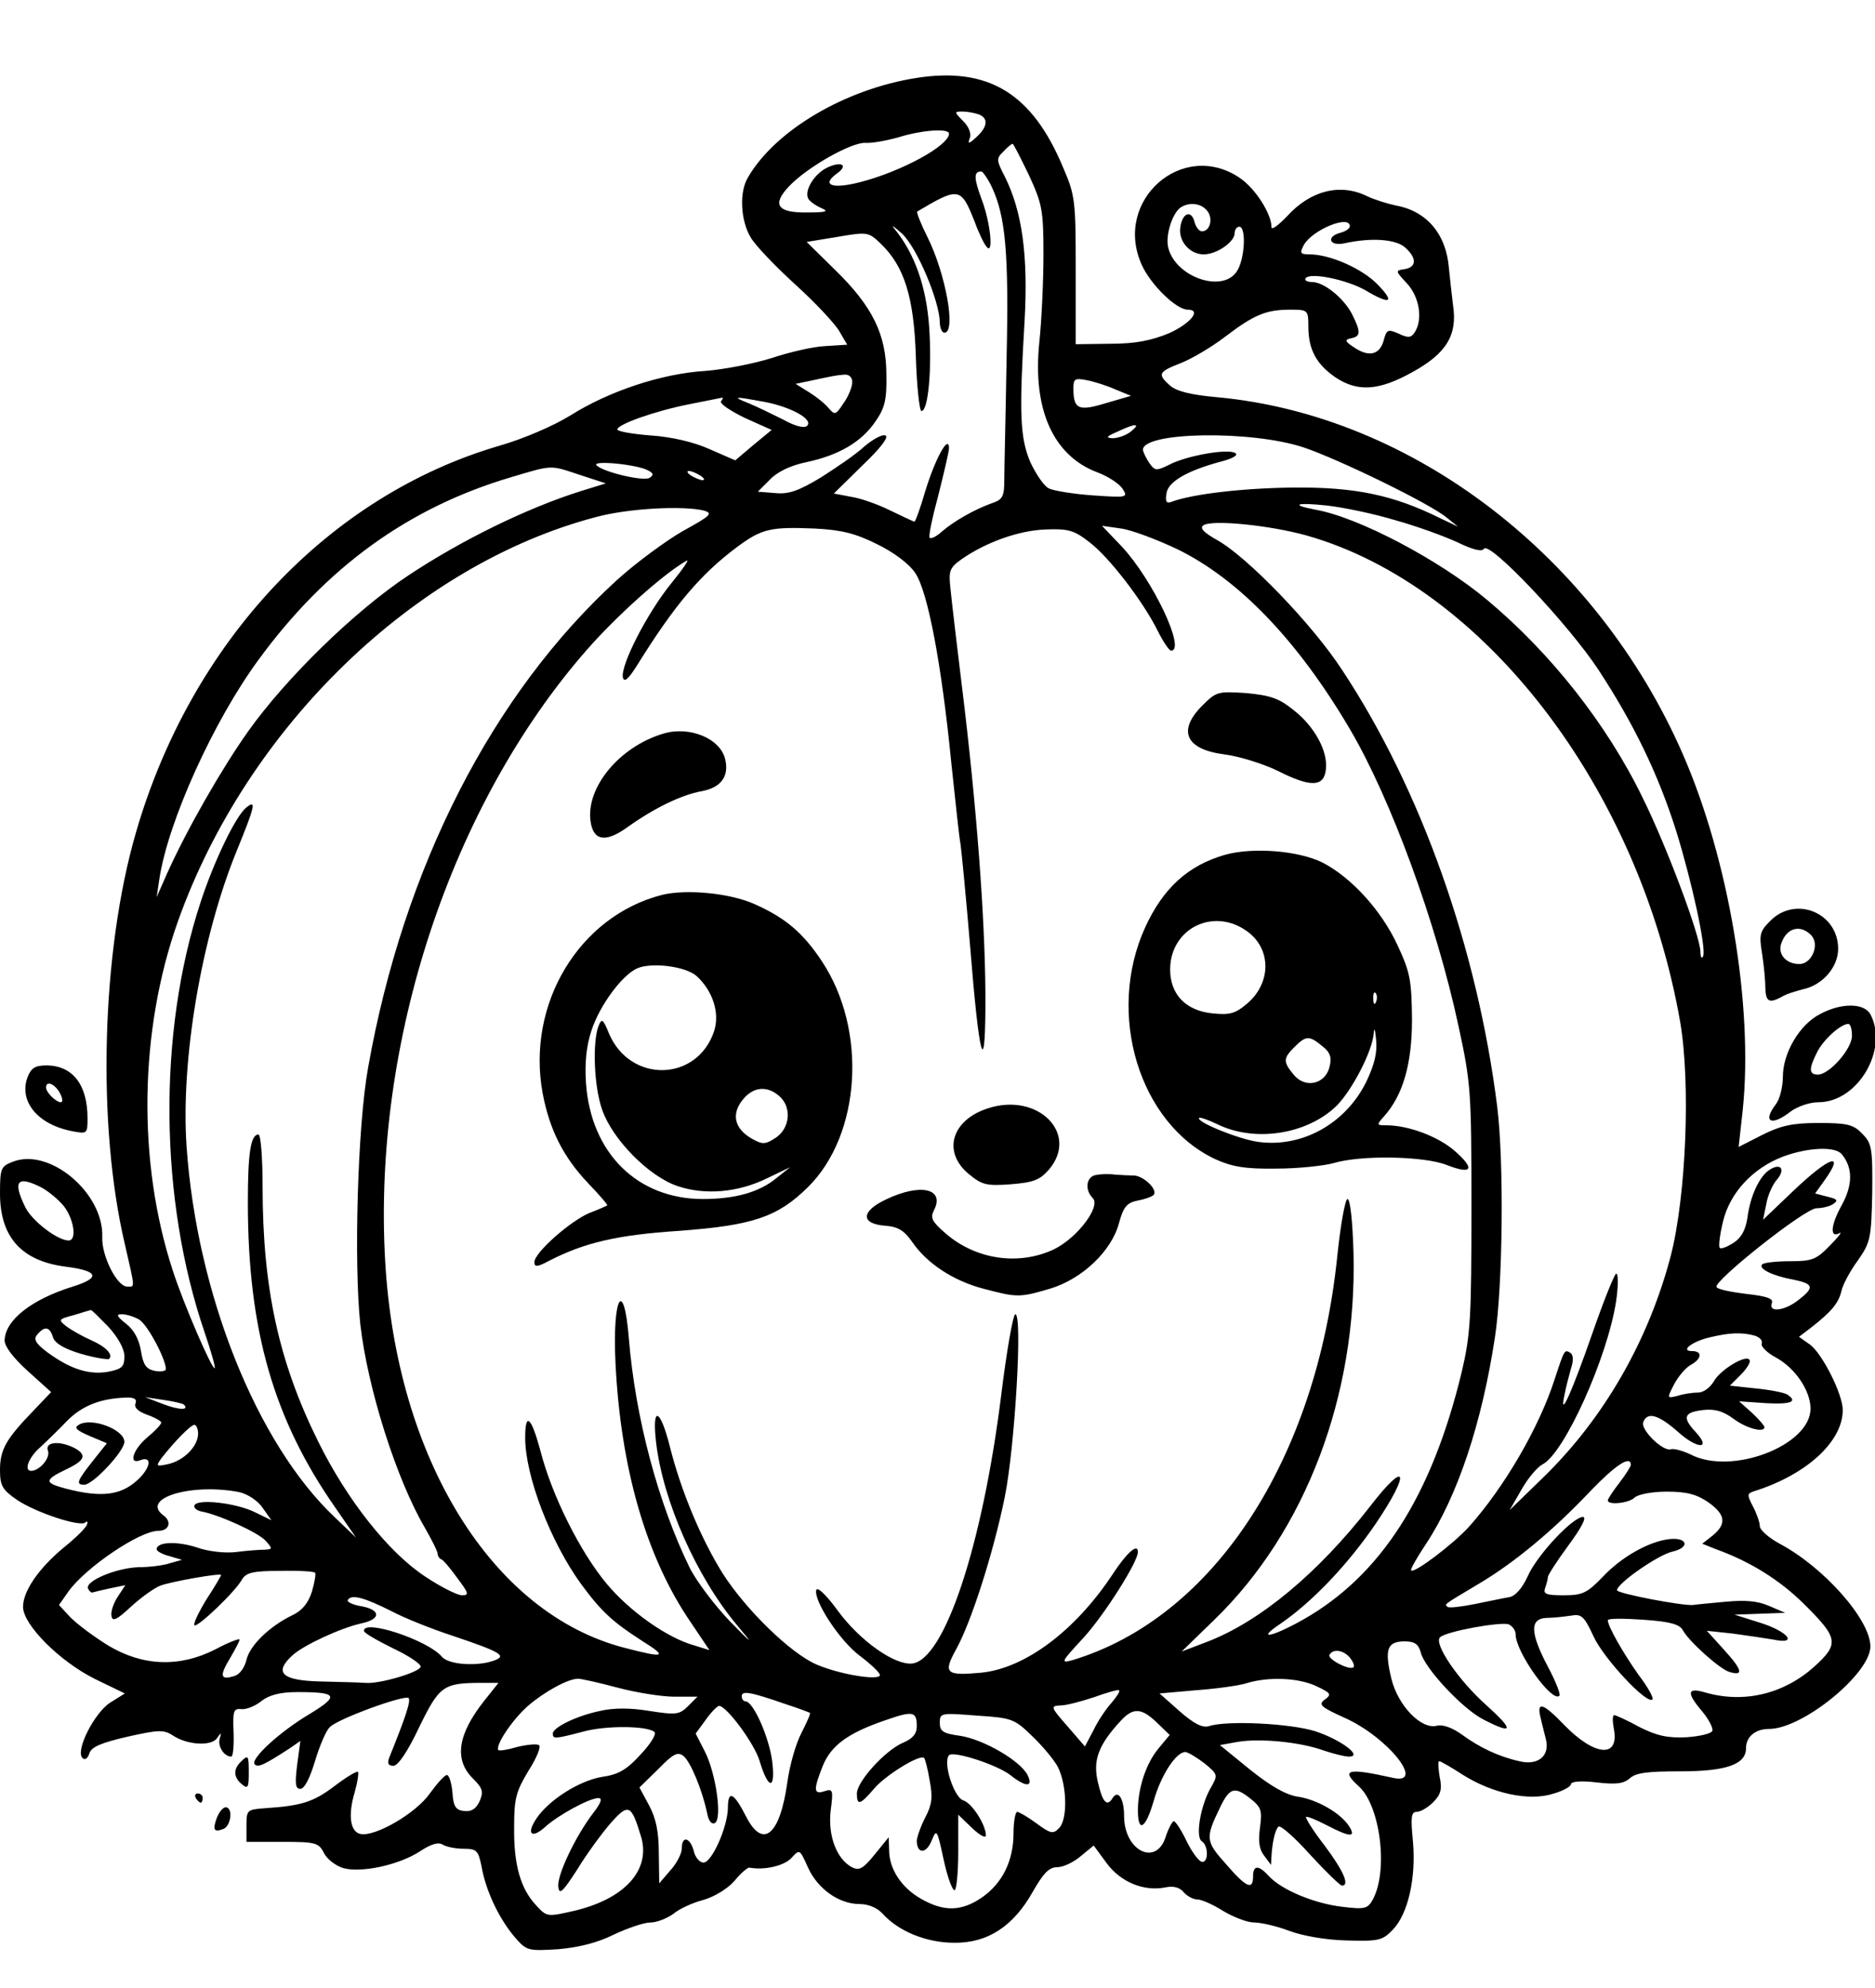 <?xml version="1.0" encoding="UTF-8" standalone="yes"?>
<svg version="1.0" xmlns="http://www.w3.org/2000/svg" width="107.555mm" height="114.005mm" viewBox="0 0 407 431" preserveAspectRatio="xMidYMid meet">
  <g transform="translate(0,431) scale(0.1,-0.1)" fill="#000000" stroke="none">
    <path d="M1990 4143 c-155 -24 -308 -114 -367 -217 -19 -32 -15 -95 7 -130 10
-17 54 -63 97 -102 43 -39 86 -85 95 -101 l17 -29 -47 -3 c-26 -1 -78 -13
-117 -26 -38 -12 -104 -25 -145 -28 -95 -6 -208 -44 -291 -96 -37 -23 -102
-51 -154 -66 -371 -108 -670 -425 -790 -840 -75 -258 -85 -634 -24 -893 23
-100 22 -92 5 -92 -22 0 -56 67 -54 108 3 95 -114 194 -194 163 -26 -10 -28
-14 -28 -69 0 -95 47 -147 144 -159 70 -9 75 -24 14 -43 -90 -28 -147 -73
-148 -117 0 -13 19 -38 50 -66 l51 -46 -40 -42 c-58 -60 -71 -83 -71 -127 0
-34 5 -43 37 -65 42 -28 137 -59 148 -49 4 4 6 2 4 -4 -2 -7 -24 -29 -49 -49
-56 -46 -90 -96 -90 -130 0 -39 80 -119 157 -157 l64 -31 -32 -20 c-34 -22
-76 -104 -60 -120 5 -5 11 -2 15 10 4 14 26 23 82 36 67 15 79 16 99 3 31 -21
84 -24 96 -6 9 13 10 13 6 -1 -5 -16 9 -39 25 -39 4 0 6 24 5 53 -2 46 0 52
17 50 11 -1 31 7 44 18 17 13 41 19 78 19 87 0 91 -8 27 -47 -66 -39 -131 -99
-120 -110 7 -7 19 -2 76 35 l23 16 -7 -52 c-5 -41 -4 -52 7 -52 9 0 21 24 32
61 10 33 24 66 32 73 17 18 163 71 171 63 5 -6 -6 -40 -42 -129 -5 -13 -2 -18
9 -18 10 0 31 31 56 84 44 90 52 96 137 96 l35 0 -31 -39 c-57 -72 -66 -127
-25 -168 22 -22 24 -29 15 -50 -8 -17 -18 -23 -34 -21 -18 2 -23 10 -25 41 -2
20 -7 37 -12 37 -5 0 -21 -18 -37 -40 -30 -43 -118 -94 -150 -88 -23 4 -28 41
-13 91 6 21 9 41 7 44 -3 2 -26 -12 -51 -31 -46 -35 -73 -43 -151 -48 -39 -3
-40 -4 -40 -38 l0 -35 78 0 c72 0 79 -2 90 -24 7 -14 26 -28 42 -33 40 -11
121 7 166 36 24 16 40 21 50 15 8 -5 28 -9 45 -9 29 0 32 -4 39 -37 9 -53 37
-112 70 -152 28 -33 30 -33 97 -29 45 4 85 14 121 32 30 14 65 26 79 26 14 0
36 9 50 19 13 11 42 24 65 30 24 7 52 24 67 41 14 17 29 30 33 29 33 -6 75 4
91 21 18 20 18 19 36 -21 21 -46 67 -79 112 -79 19 0 38 -8 50 -21 34 -38 95
-63 155 -63 73 -1 129 36 171 111 23 40 35 53 53 53 13 0 36 11 51 24 l28 23
28 -38 c30 -41 80 -62 127 -53 18 4 32 0 40 -10 8 -9 21 -16 30 -16 9 0 34
-11 56 -25 22 -13 52 -25 67 -25 15 0 50 -8 76 -18 29 -11 80 -20 125 -21 71
-2 78 0 101 24 33 35 50 113 43 191 -5 52 -4 64 8 64 8 0 24 9 36 21 16 16 20
28 14 55 -3 19 -4 34 -1 34 3 0 26 -13 52 -30 64 -40 142 -57 194 -41 22 6 40
16 40 21 0 6 22 8 55 4 43 -5 59 -3 73 9 13 12 39 15 110 15 99 0 142 15 142
50 0 25 20 42 50 42 73 0 220 120 220 179 0 58 -101 172 -197 223 -24 13 -43
30 -43 38 0 8 -7 28 -15 43 -13 25 -13 28 3 33 114 36 192 108 192 176 0 35
-45 123 -71 142 l-24 17 25 19 c45 35 61 54 67 80 3 14 19 44 36 67 27 39 29
47 31 147 1 97 -1 107 -22 128 -19 20 -33 23 -95 23 -57 0 -82 -6 -122 -26
l-51 -26 9 81 c23 225 -30 542 -130 771 -187 429 -587 736 -1011 775 -57 5
-88 13 -102 25 -28 25 -26 30 23 49 23 9 66 34 96 57 63 48 89 59 142 59 38 0
39 -1 39 -37 0 -50 18 -82 59 -110 48 -32 94 -29 166 11 75 41 99 81 89 146
-3 25 -7 61 -9 81 -6 73 -48 123 -115 135 -19 4 -47 13 -62 20 -58 29 -123 13
-174 -43 -19 -20 -34 -31 -34 -24 0 29 -35 84 -69 107 -124 84 -275 -49 -213
-188 19 -43 75 -98 100 -98 31 0 6 -30 -40 -51 -39 -16 -73 -23 -128 -23 l-75
-1 0 160 c0 152 -1 163 -28 225 -67 160 -162 217 -317 193z m134 -79 c22 -8
20 -27 -4 -49 -17 -16 -20 -16 -15 -3 4 10 -2 25 -14 37 -20 20 -20 21 -2 21
11 0 26 -3 35 -6z m-64 -42 c0 -26 -103 -82 -192 -105 -61 -16 -86 -7 -52 18
26 18 12 28 -19 14 -29 -13 -53 -52 -42 -69 4 -6 17 -15 29 -20 16 -7 8 -9
-32 -9 -65 -1 -77 17 -39 57 40 42 136 96 166 94 14 -1 46 5 71 12 51 16 110
20 110 8z m173 -89 c29 -63 32 -76 32 -173 0 -58 -4 -144 -9 -191 -15 -145 30
-246 126 -282 24 -9 48 -25 55 -36 12 -19 9 -19 -65 -14 -42 3 -85 10 -95 15
-11 5 -28 31 -40 56 -23 53 -25 106 -13 307 8 142 -5 238 -43 314 -18 35 -19
39 -3 54 9 10 18 17 20 17 2 0 17 -30 35 -67z m-80 -27 c30 -64 37 -145 32
-371 -2 -121 -5 -239 -5 -263 0 -37 -3 -44 -27 -52 -39 -14 -84 -40 -109 -62
-11 -10 -23 -16 -26 -13 -3 3 6 45 19 93 12 48 23 94 23 102 -1 30 -30 -24
-51 -92 -11 -38 -22 -68 -24 -68 -2 0 -25 11 -52 24 -26 13 -65 27 -86 30
l-37 7 62 61 c39 37 58 62 50 65 -7 3 -27 -8 -46 -24 -18 -17 -61 -46 -94 -67
-48 -29 -70 -37 -99 -34 l-38 3 26 26 c16 17 45 31 79 38 71 15 120 44 150 88
21 30 25 48 24 102 0 87 -30 148 -111 227 l-62 61 67 11 c65 11 67 11 94 -15
51 -49 72 -116 76 -245 2 -65 8 -118 12 -118 15 0 23 90 17 181 -6 88 -31 160
-75 214 -9 11 -2 6 16 -10 33 -31 81 -146 82 -192 0 -13 5 -23 10 -23 26 0 3
128 -37 208 -14 28 -24 53 -22 55 91 54 95 53 125 -23 9 -25 21 -49 26 -54 15
-18 8 53 -11 103 -17 46 -18 61 -1 61 3 0 14 -15 23 -34z m467 -51 c14 -16 7
-45 -11 -45 -6 0 -13 9 -16 20 -7 28 -27 20 -31 -12 -4 -30 21 -58 51 -58 28
0 67 27 67 46 0 8 5 14 10 14 16 0 12 -73 -6 -98 -32 -46 -132 -11 -148 52 -7
27 9 76 27 88 19 12 44 9 57 -7z m310 -34 c0 -5 -9 -11 -20 -14 -32 -8 -25
-30 8 -23 59 13 112 9 132 -9 26 -23 25 -43 -1 -47 -21 -3 -20 -4 5 -31 27
-29 35 -78 17 -106 -8 -12 -14 -13 -35 -3 -23 10 -26 9 -32 -13 -8 -32 -31
-39 -63 -18 -22 14 -23 18 -8 21 21 4 21 14 2 52 -18 35 -61 70 -87 70 -11 0
-17 4 -14 8 9 14 90 -3 130 -26 54 -32 65 -27 26 13 -33 34 -103 65 -147 65
-21 0 -22 3 -13 20 18 33 100 67 100 41z m-1080 -338 c0 -10 -8 -31 -19 -46
-17 -26 -19 -26 -32 -11 -8 10 -27 25 -43 35 l-29 18 24 5 c56 12 65 14 82 15
10 1 17 -6 17 -16z m571 -16 l34 -14 -55 -16 c-59 -18 -70 -13 -70 32 0 21 3
23 29 18 16 -3 44 -12 62 -20z m-856 -26 c-3 -5 21 -21 52 -36 l58 -26 -40
-33 -39 -33 -55 24 c-35 16 -84 27 -128 30 -40 3 -73 9 -73 13 0 11 81 40 157
55 37 7 69 14 71 14 2 1 1 -3 -3 -8z m94 -1 c58 -11 107 -38 93 -52 -6 -6 -26
-1 -53 14 -24 12 -57 28 -74 35 -38 15 -31 15 34 3z m795 -65 c-10 -8 -28 -14
-39 -14 -16 1 -13 4 10 14 40 19 53 19 29 0z m376 -34 c77 -26 274 -122 310
-152 l25 -20 -40 19 c-101 50 -184 67 -315 66 -111 -1 -222 -14 -267 -31 -11
-4 -14 0 -11 18 3 25 43 49 117 69 28 7 40 15 32 19 -16 10 -107 -6 -144 -26
-27 -13 -30 -13 -42 4 -7 10 -13 23 -14 28 -4 40 235 44 349 6z m-1423 -50
c12 -6 12 -10 3 -16 -13 -8 -99 12 -115 27 -12 12 90 2 112 -11z m-147 -10
l55 -18 -55 -17 c-117 -37 -258 -106 -374 -183 -116 -77 -265 -222 -348 -339
-56 -79 -132 -211 -176 -309 l-22 -50 6 40 c19 125 118 343 215 475 147 201
325 330 547 396 94 28 85 27 152 5z m260 -1 c8 -5 11 -10 5 -10 -5 0 -17 5
-25 10 -8 5 -10 10 -5 10 6 0 17 -5 25 -10z m1509 -97 c47 -13 107 -35 135
-48 33 -16 53 -21 57 -14 11 19 184 -164 249 -263 76 -116 129 -225 168 -348
34 -109 66 -255 59 -273 -3 -7 -6 -2 -6 10 -1 36 -74 230 -125 333 -78 161
-201 316 -339 431 -103 86 -279 179 -372 195 -57 11 -40 16 25 9 36 -4 103
-18 149 -32z m-1501 21 c20 -6 15 -11 -45 -44 -37 -21 -102 -69 -143 -106
-271 -247 -464 -624 -541 -1059 -23 -128 -31 -424 -17 -556 16 -141 79 -338
140 -442 15 -26 28 -52 28 -57 0 -4 3 -10 8 -12 4 -1 20 -20 35 -41 24 -32 26
-37 10 -37 -10 0 -46 18 -79 40 -80 52 -171 167 -234 295 -85 172 -120 332
-120 552 0 63 -4 113 -9 113 -17 0 -23 -41 -23 -147 0 -278 56 -471 190 -663
l45 -65 -47 45 c-169 160 -299 485 -321 804 -13 187 32 454 109 642 40 98 43
112 20 93 -23 -19 -70 -117 -99 -206 -93 -284 -89 -645 9 -932 14 -41 24 -76
22 -78 -5 -5 -68 140 -91 212 -77 235 -73 520 11 757 150 422 515 775 908 878
70 19 189 25 234 14z m1308 -54 c385 -109 722 -548 811 -1055 23 -134 13 -377
-20 -507 -48 -184 -145 -354 -278 -483 l-72 -70 26 45 c14 25 35 49 45 54 47
23 141 231 160 354 5 34 5 61 0 60 -4 -2 -27 -59 -51 -128 -46 -132 -73 -191
-61 -135 3 17 10 42 14 57 6 17 5 30 -1 34 -13 8 -13 8 -34 -56 -34 -106 -110
-236 -187 -322 -34 -37 -118 -101 -125 -94 -2 2 12 27 32 57 69 104 122 264
150 449 17 111 20 378 5 500 -43 343 -165 688 -336 947 -64 99 -207 247 -272
283 -30 17 -38 26 -30 32 19 13 145 0 224 -22z m-932 -19 c37 -18 70 -43 83
-63 27 -40 57 -198 78 -412 9 -83 17 -162 20 -176 2 -14 12 -115 21 -224 19
-237 32 -288 33 -131 1 159 -15 392 -45 648 -15 122 -29 241 -31 263 -4 37 -2
44 25 63 52 36 123 62 182 64 49 2 62 -2 94 -27 43 -32 118 -130 149 -193 12
-24 25 -43 29 -43 33 0 -39 153 -107 226 l-43 45 42 -6 c22 -3 78 -24 122 -45
133 -65 261 -198 374 -390 89 -151 188 -421 236 -645 27 -124 28 -143 28 -395
0 -238 -2 -274 -21 -355 -65 -269 -175 -441 -343 -537 -69 -39 -105 -46 -51
-10 70 48 146 128 207 217 77 114 68 142 -12 38 -113 -145 -239 -250 -354
-294 l-55 -21 71 69 c198 192 310 487 302 796 -2 69 -7 117 -13 117 -5 0 -15
-55 -22 -122 -45 -444 -269 -787 -576 -879 -26 -7 -23 -3 25 49 44 48 118 164
118 186 0 20 -24 -1 -56 -50 -81 -122 -190 -203 -285 -212 -76 -7 -82 -1 -54
50 33 59 81 209 106 331 22 109 39 397 23 397 -5 0 -19 -80 -31 -178 -41 -326
-123 -572 -193 -580 -38 -4 -113 49 -161 114 -23 32 -44 53 -47 46 -7 -22 50
-110 94 -143 24 -18 44 -37 44 -42 0 -13 -87 1 -138 23 -57 25 -153 119 -203
197 -47 75 -91 180 -115 276 -21 83 -39 90 -30 10 15 -129 88 -293 176 -398
37 -44 35 -43 -17 10 -32 34 -71 85 -86 115 -68 139 -118 325 -132 498 -11
134 -36 89 -29 -53 11 -229 67 -423 163 -563 l41 -61 -32 10 c-59 16 -141 74
-191 134 -57 68 -119 191 -144 289 -20 74 -33 85 -33 28 0 -83 55 -226 121
-317 44 -60 69 -83 133 -124 56 -35 50 -38 -38 -15 -288 74 -496 411 -520 841
-27 474 143 988 438 1325 63 72 165 164 216 193 8 5 -7 -17 -33 -49 -52 -64
-110 -177 -105 -204 3 -12 12 -4 32 28 81 130 137 196 216 255 54 40 73 44
169 40 57 -3 87 -10 135 -34z m2094 -1324 c24 -29 24 -66 0 -110 -24 -43 -27
-73 -5 -61 7 4 -3 -9 -21 -27 -29 -30 -38 -34 -86 -34 -30 0 -58 -3 -61 -7 -9
-9 23 -25 68 -33 44 -9 46 -17 11 -44 -30 -24 -66 -28 -58 -7 4 10 -10 15 -55
20 -33 4 -63 10 -65 15 -8 12 192 171 217 171 12 0 29 4 36 9 12 8 9 11 -12
16 l-27 7 20 28 c46 64 12 53 -67 -22 l-66 -63 7 34 c3 19 14 43 23 53 19 22
9 37 -15 22 -23 -14 -43 -58 -49 -105 -4 -26 -13 -43 -30 -54 -14 -9 -27 -14
-30 -11 -3 3 0 28 7 57 15 63 65 116 130 141 54 20 114 23 128 5z m-3908 -72
c15 -8 38 -27 49 -41 22 -29 28 -74 10 -74 -24 0 -79 42 -94 72 -28 57 -18 70
35 43z m145 -302 c21 -23 35 -48 35 -64 0 -23 -5 -28 -36 -34 -41 -7 -82 6
-132 43 -25 19 -30 28 -21 38 16 19 27 17 34 -6 4 -13 24 -25 61 -36 31 -9 58
-13 61 -11 9 10 -8 27 -40 41 -18 8 -41 21 -52 29 -19 15 -19 16 15 25 19 6
36 11 37 11 2 1 18 -16 38 -36z m66 16 c18 -9 59 -86 59 -108 0 -5 -11 -6 -24
-4 -19 4 -25 13 -30 43 -4 25 -15 46 -32 59 -20 16 -23 21 -10 21 10 0 26 -5
37 -11z m3506 -35 c12 -3 20 -11 17 -18 -2 -6 12 -20 31 -30 42 -23 75 -72 75
-111 0 -80 -172 -146 -261 -99 -17 8 -36 13 -42 11 -17 -6 -67 43 -60 59 9 23
33 16 75 -21 42 -38 74 -39 39 -1 -30 32 -26 43 15 48 26 3 44 -2 67 -19 28
-21 67 -31 67 -18 0 3 -12 17 -27 31 l-28 25 58 -4 c54 -3 71 3 46 19 -7 4
-37 10 -68 13 l-56 6 23 23 c13 13 22 27 20 32 -5 15 -64 -20 -78 -46 -8 -13
-22 -24 -34 -24 -12 0 -32 -3 -44 -7 -24 -6 -24 -6 -8 25 9 17 25 36 36 42 24
13 26 30 3 30 -27 0 0 21 39 30 42 10 68 11 95 4z m-3513 -148 c-3 -9 6 -17
25 -24 17 -6 31 -14 31 -17 0 -4 -13 -18 -30 -32 -31 -26 -42 -60 -16 -50 28
11 23 -18 -8 -45 -35 -31 -77 -36 -151 -17 -50 13 -50 19 0 43 40 19 44 31 16
46 -32 16 -64 13 -57 -6 6 -15 -17 -43 -36 -44 -17 0 -6 29 19 51 14 13 41 39
59 58 32 32 71 48 126 50 19 1 26 -3 22 -13z m105 -2 c13 -13 -11 -12 -45 1
l-39 15 40 -6 c22 -3 42 -8 44 -10z m31 -63 c0 -27 -30 -58 -64 -66 -27 -6
-28 -5 -16 12 28 36 64 73 72 73 4 0 8 -9 8 -19z m3110 -68 c0 -3 -11 -21 -25
-39 -14 -18 -25 -35 -25 -38 0 -11 46 -6 58 6 7 7 38 13 70 13 44 0 65 -6 90
-23 38 -27 40 -47 10 -72 l-23 -18 30 -12 c75 -27 138 -67 189 -117 77 -76 79
-88 24 -138 -66 -59 -152 -80 -236 -56 -40 12 -42 0 -7 -41 14 -17 24 -36 22
-42 -2 -6 -27 -12 -56 -14 -41 -2 -64 3 -102 22 -27 15 -52 26 -55 26 -4 0 -4
-13 -1 -29 13 -65 -41 -61 -108 8 -45 47 -60 52 -51 16 3 -14 9 -36 12 -49 8
-35 -18 -56 -58 -46 -45 10 -87 30 -125 58 -21 15 -41 22 -54 19 -34 -9 -85
44 -99 103 -15 63 -9 80 29 80 22 0 30 -6 35 -24 8 -34 92 -124 137 -146 64
-33 66 -23 6 31 -61 54 -116 135 -101 148 14 13 131 34 149 28 8 -4 15 -13 15
-22 0 -38 79 -149 95 -133 3 3 -8 31 -25 63 -39 74 -40 105 -2 106 15 0 39 3
53 5 22 4 28 -2 48 -45 21 -47 116 -149 128 -137 3 3 -10 27 -30 53 -34 48
-67 106 -67 119 0 4 35 4 77 1 59 -4 79 -10 86 -23 14 -25 79 -83 100 -90 32
-10 30 3 -10 47 l-38 42 56 -6 c30 -4 70 -10 88 -13 56 -12 32 18 -30 37 l-54
17 55 2 55 2 -35 15 c-25 11 -52 13 -95 9 -33 -3 -64 -6 -70 -7 -24 -2 -165
25 -165 32 0 15 91 78 121 84 38 9 32 31 -7 27 -45 -5 -105 -39 -146 -83 -33
-34 -43 -39 -84 -39 -38 0 -45 3 -40 16 3 9 6 19 6 24 0 4 20 35 45 69 28 38
40 61 31 61 -22 0 -100 -83 -120 -129 -12 -26 -27 -43 -40 -45 -12 -2 -45 -9
-75 -15 -30 -6 -56 -9 -59 -6 -7 6 -9 4 68 50 76 45 161 115 244 203 52 54 86
77 86 55z m-3021 -59 c18 -4 40 -18 51 -34 l19 -27 -37 18 c-42 20 -125 29
-130 14 -2 -5 5 -11 15 -13 38 -7 122 -45 139 -63 16 -18 16 -19 -2 -20 -10 0
-38 -2 -61 -5 -24 -3 -61 1 -86 10 -43 14 -87 12 -87 -4 0 -4 12 -11 28 -15
l27 -8 -25 -7 c-14 -5 -45 -9 -70 -9 -49 -2 -115 -30 -109 -46 2 -5 6 -9 9 -9
3 1 20 5 38 9 l34 7 -17 -26 c-9 -14 -15 -32 -13 -41 2 -13 12 -8 43 21 22 20
50 40 63 45 24 9 132 28 132 23 0 -1 -14 -26 -32 -53 -17 -28 -29 -53 -26 -56
6 -6 89 73 103 99 9 15 23 19 82 19 40 1 74 -1 77 -4 2 -2 -1 -21 -7 -41 -8
-25 -21 -41 -42 -51 -50 -24 -93 -66 -100 -97 -4 -17 -15 -32 -26 -35 -31 -10
-33 0 -10 38 11 19 21 37 21 41 0 3 -24 -6 -52 -21 -78 -40 -158 -37 -233 8
-31 19 -67 46 -82 61 l-25 27 21 30 c38 52 154 131 195 131 23 0 30 20 10 34
-49 37 62 70 165 50z m330 -258 c28 -15 88 -39 134 -54 104 -35 117 -43 91
-53 -36 -14 -101 -10 -115 8 -31 36 -170 82 -169 56 0 -5 29 -21 63 -38 34
-16 61 -34 60 -40 -2 -12 -90 -38 -120 -35 -13 1 -57 2 -97 3 -84 2 -102 19
-62 56 23 22 105 60 150 70 43 9 43 29 2 37 -20 3 -34 10 -31 14 8 13 36 5 94
-24z m2081 -101 c7 -9 11 -18 8 -21 -8 -8 -58 18 -52 27 8 14 30 10 44 -6z
m-1591 -65 c41 -11 97 -20 125 -20 l50 0 -20 -20 c-19 -19 -26 -20 -84 -11
-42 7 -78 7 -108 0 -52 -11 -102 -36 -102 -49 0 -12 4 -12 65 4 50 14 142 13
156 -1 4 -5 -10 -27 -31 -49 -30 -33 -48 -43 -83 -48 -49 -8 -116 -50 -143
-91 -22 -33 -10 -44 19 -18 27 25 96 63 116 63 9 0 6 -10 -11 -32 -39 -51 -80
-137 -76 -161 2 -18 10 -10 41 38 20 33 53 78 72 100 39 44 45 42 66 -27 23
-73 -34 -137 -146 -163 -57 -13 -58 -13 -81 12 -34 36 -49 88 -48 170 0 62 4
77 31 122 18 28 28 53 23 56 -6 3 -26 1 -47 -4 -20 -6 -39 -9 -41 -7 -8 9 29
65 64 96 36 31 87 59 109 59 6 0 43 -8 84 -19z m1518 3 c32 -15 34 -18 19 -29
-15 -11 -10 -16 43 -40 94 -42 177 -147 104 -130 -98 22 -114 18 -73 -19 46
-42 64 -182 30 -245 -11 -20 -17 -22 -66 -16 -61 7 -133 37 -160 67 -22 24
-34 24 -34 -1 0 -31 -15 -24 -59 27 -44 49 -45 56 -13 122 21 44 32 47 66 20
24 -19 26 -26 21 -63 -4 -29 -2 -47 9 -61 l15 -20 1 20 c2 31 8 56 15 63 4 4
35 -23 69 -61 34 -37 65 -67 69 -67 17 0 4 31 -37 86 -25 32 -43 61 -41 63 2
2 22 -6 45 -18 50 -26 64 -27 49 -3 -18 29 -70 59 -112 65 -26 4 -59 23 -104
59 l-65 53 39 7 c47 8 135 0 187 -19 21 -7 45 -13 54 -13 32 0 -18 37 -73 55
-54 17 -192 24 -231 11 -14 -4 -32 5 -63 32 l-44 39 79 7 c43 3 93 10 109 15
48 15 114 12 152 -6z m-444 -36 c-11 -12 -29 -38 -39 -59 l-19 -36 -38 44
c-37 42 -37 44 -15 45 13 0 46 9 73 18 28 10 52 17 54 15 3 -2 -5 -14 -16 -27z
m-708 -3 c28 -9 51 -18 53 -19 2 -2 -7 -21 -18 -43 -12 -22 -26 -71 -31 -108
-16 -115 -53 -145 -89 -75 -27 53 -40 60 -40 19 -1 -42 -35 -118 -53 -118 -8
0 -18 11 -21 25 -8 30 -26 34 -26 6 0 -11 -11 -33 -25 -48 l-24 -28 -1 65 c0
47 -6 76 -21 104 l-21 39 41 40 c33 34 42 38 55 28 15 -13 40 -72 51 -124 3
-17 10 -25 17 -21 16 10 2 108 -22 155 l-20 39 22 30 c12 17 25 30 29 30 16 0
77 -82 88 -120 19 -63 35 -63 27 1 -7 52 -41 129 -58 129 -4 0 -8 5 -8 11 0
13 20 9 95 -17z m285 -48 c0 -17 -9 -27 -30 -36 -38 -16 -100 -84 -100 -110 0
-27 7 -25 37 10 24 29 100 76 109 67 2 -2 8 -24 12 -49 7 -36 5 -52 -9 -79
-10 -19 -18 -42 -19 -51 0 -29 20 -30 32 -1 11 27 12 26 26 -39 8 -38 19 -68
24 -68 4 0 8 37 8 82 l0 82 30 -29 c17 -16 30 -23 30 -16 0 23 -30 70 -49 76
-20 6 -45 82 -31 98 9 10 103 -20 133 -43 34 -27 51 -27 37 1 -17 31 -95 76
-145 84 -38 5 -45 10 -45 28 0 22 2 22 80 16 77 -5 82 -7 121 -45 22 -21 47
-51 55 -66 20 -39 22 -114 3 -133 -13 -14 -19 -12 -49 10 -19 14 -38 25 -42
25 -4 0 -8 -21 -8 -46 0 -60 -24 -109 -69 -140 -44 -30 -82 -31 -131 -3 -43
24 -70 65 -70 106 l-1 28 -30 -37 c-26 -32 -34 -36 -50 -28 -33 18 -52 68 -46
122 6 45 5 49 -13 43 -24 -8 -25 2 -4 55 18 44 54 71 136 99 60 21 68 19 68
-13z m522 7 l27 -26 -24 -29 c-27 -32 -45 -86 -45 -135 0 -50 17 -39 34 20 16
57 49 107 69 107 7 -1 25 -12 42 -25 29 -24 29 -25 13 -53 -22 -38 -34 -107
-19 -116 15 -10 14 -49 -1 -44 -7 2 -22 23 -33 46 -11 23 -23 41 -27 42 -3 0
-12 -16 -18 -35 -21 -64 -90 -29 -90 46 0 38 -13 58 -25 39 -12 -20 -22 -9
-32 35 -11 47 1 80 50 133 27 29 45 28 79 -5z"/>
    <path d="M2611 2782 c-56 -55 -38 -96 46 -107 32 -4 84 -20 117 -36 71 -36
100 -35 104 3 5 40 -25 94 -70 129 -32 26 -51 32 -103 37 -61 4 -65 3 -94 -26z"/>
    <path d="M1440 2720 c-95 -28 -169 -117 -158 -191 6 -42 33 -46 80 -12 59 42
117 70 161 78 43 8 60 33 51 70 -11 45 -78 72 -134 55z"/>
    <path d="M2659 2457 c-80 -23 -134 -72 -173 -157 -86 -188 -13 -427 153 -504
36 -16 64 -21 131 -20 47 0 103 6 125 12 60 18 197 15 245 -4 56 -22 63 -9 17
31 -36 31 -100 55 -148 55 -21 0 -21 1 -6 18 42 46 62 114 62 212 -1 86 -4
102 -32 162 -35 75 -100 146 -162 178 -52 26 -151 34 -212 17z m48 -166 c53
-38 53 -112 0 -157 -26 -22 -38 -25 -76 -21 -58 6 -91 42 -91 95 0 89 94 136
167 83z m280 -153 c-3 -8 -6 -5 -6 6 -1 11 2 17 5 13 3 -3 4 -12 1 -19z m-22
-175 c-45 -90 -139 -142 -234 -129 -43 6 -136 44 -128 52 2 2 19 -4 38 -13 82
-41 197 -23 261 40 34 35 77 118 80 157 1 14 3 8 5 -14 3 -27 -3 -54 -22 -93z
m-95 79 c18 -14 21 -25 16 -45 -9 -38 -53 -48 -78 -17 -23 28 -23 35 2 60 25
25 32 25 60 2z"/>
    <path d="M1437 2370 c-180 -46 -295 -237 -259 -431 15 -79 45 -138 98 -194 25
-26 44 -48 42 -49 -2 -1 -19 -9 -38 -16 -41 -17 -120 -86 -120 -107 0 -11 6
-11 32 3 76 39 146 56 283 65 160 12 213 30 279 95 115 114 129 341 30 490
-41 62 -79 94 -146 124 -54 24 -148 33 -201 20z m75 -176 c35 -32 51 -80 38
-120 -37 -110 -182 -113 -228 -5 -13 32 -16 34 -23 16 -13 -35 -10 -130 8
-181 22 -64 101 -145 164 -166 59 -20 131 -14 194 17 l50 24 -29 -23 c-37 -31
-90 -46 -160 -46 -142 0 -243 99 -254 251 -3 46 1 82 12 115 18 55 67 121 100
135 32 13 104 4 128 -17z m180 -261 c27 -24 23 -69 -8 -90 -23 -15 -29 -15
-52 -2 -37 21 -45 52 -21 83 23 30 54 33 81 9z"/>
    <path d="M2145 1907 c-79 -25 -100 -94 -43 -142 29 -24 38 -27 92 -23 49 4 63
9 83 32 66 78 -24 168 -132 133z"/>
    <path d="M2378 1762 c-20 -4 -24 -32 -6 -50 18 -18 -33 -86 -84 -111 -76 -36
-169 -23 -235 34 -30 26 -34 34 -26 50 25 48 -29 60 -104 24 -55 -26 -55 -53
-1 -57 28 -2 41 -11 58 -35 32 -47 90 -85 156 -102 72 -19 78 -19 145 1 68 21
132 81 148 142 10 36 17 44 42 49 16 3 32 9 34 13 7 12 -23 40 -43 41 -9 0
-28 1 -42 2 -14 2 -33 1 -42 -1z"/>
    <path d="M171 1220 c-11 -6 -5 -12 23 -24 l38 -16 -31 -39 c-34 -43 -37 -51
-18 -51 19 0 87 73 87 93 0 27 -72 54 -99 37z"/>
    <path d="M3843 2314 c-23 -23 -25 -30 -18 -72 4 -26 7 -59 7 -74 1 -30 8 -34
36 -19 9 6 30 12 45 16 43 9 77 48 77 88 0 78 -92 116 -147 61z m88 -31 c20
-20 2 -63 -25 -63 -30 0 -48 22 -39 46 12 33 41 40 64 17z"/>
    <path d="M3950 2111 c-44 -23 -80 -84 -80 -136 0 -22 -7 -49 -15 -59 -30 -39
-10 -49 32 -16 15 11 41 20 60 20 86 0 153 115 113 191 -14 25 -64 25 -110 0z
m70 -47 c0 -28 -49 -84 -74 -84 -20 0 -20 13 -1 50 14 27 51 60 67 60 5 0 8
-12 8 -26z"/>
    <path d="M60 1975 c-20 -53 22 -104 98 -118 31 -6 32 -5 32 28 0 73 -32 114
-88 115 -25 0 -34 -5 -42 -25z m70 -35 c6 -11 7 -20 2 -20 -10 0 -32 21 -32
32 0 16 19 8 30 -12z"/>
    <path d="M522 488 c-16 -16 -15 -33 3 -48 13 -11 15 -7 15 24 0 40 -1 41 -18
24z"/>
    <path d="M425 410 c3 -5 8 -10 11 -10 2 0 4 5 4 10 0 6 -5 10 -11 10 -5 0 -7
-4 -4 -10z"/>
    <path d="M471 368 c-10 -27 -7 -33 14 -25 17 7 21 47 5 47 -6 0 -14 -10 -19
-22z"/>
  </g>
</svg>